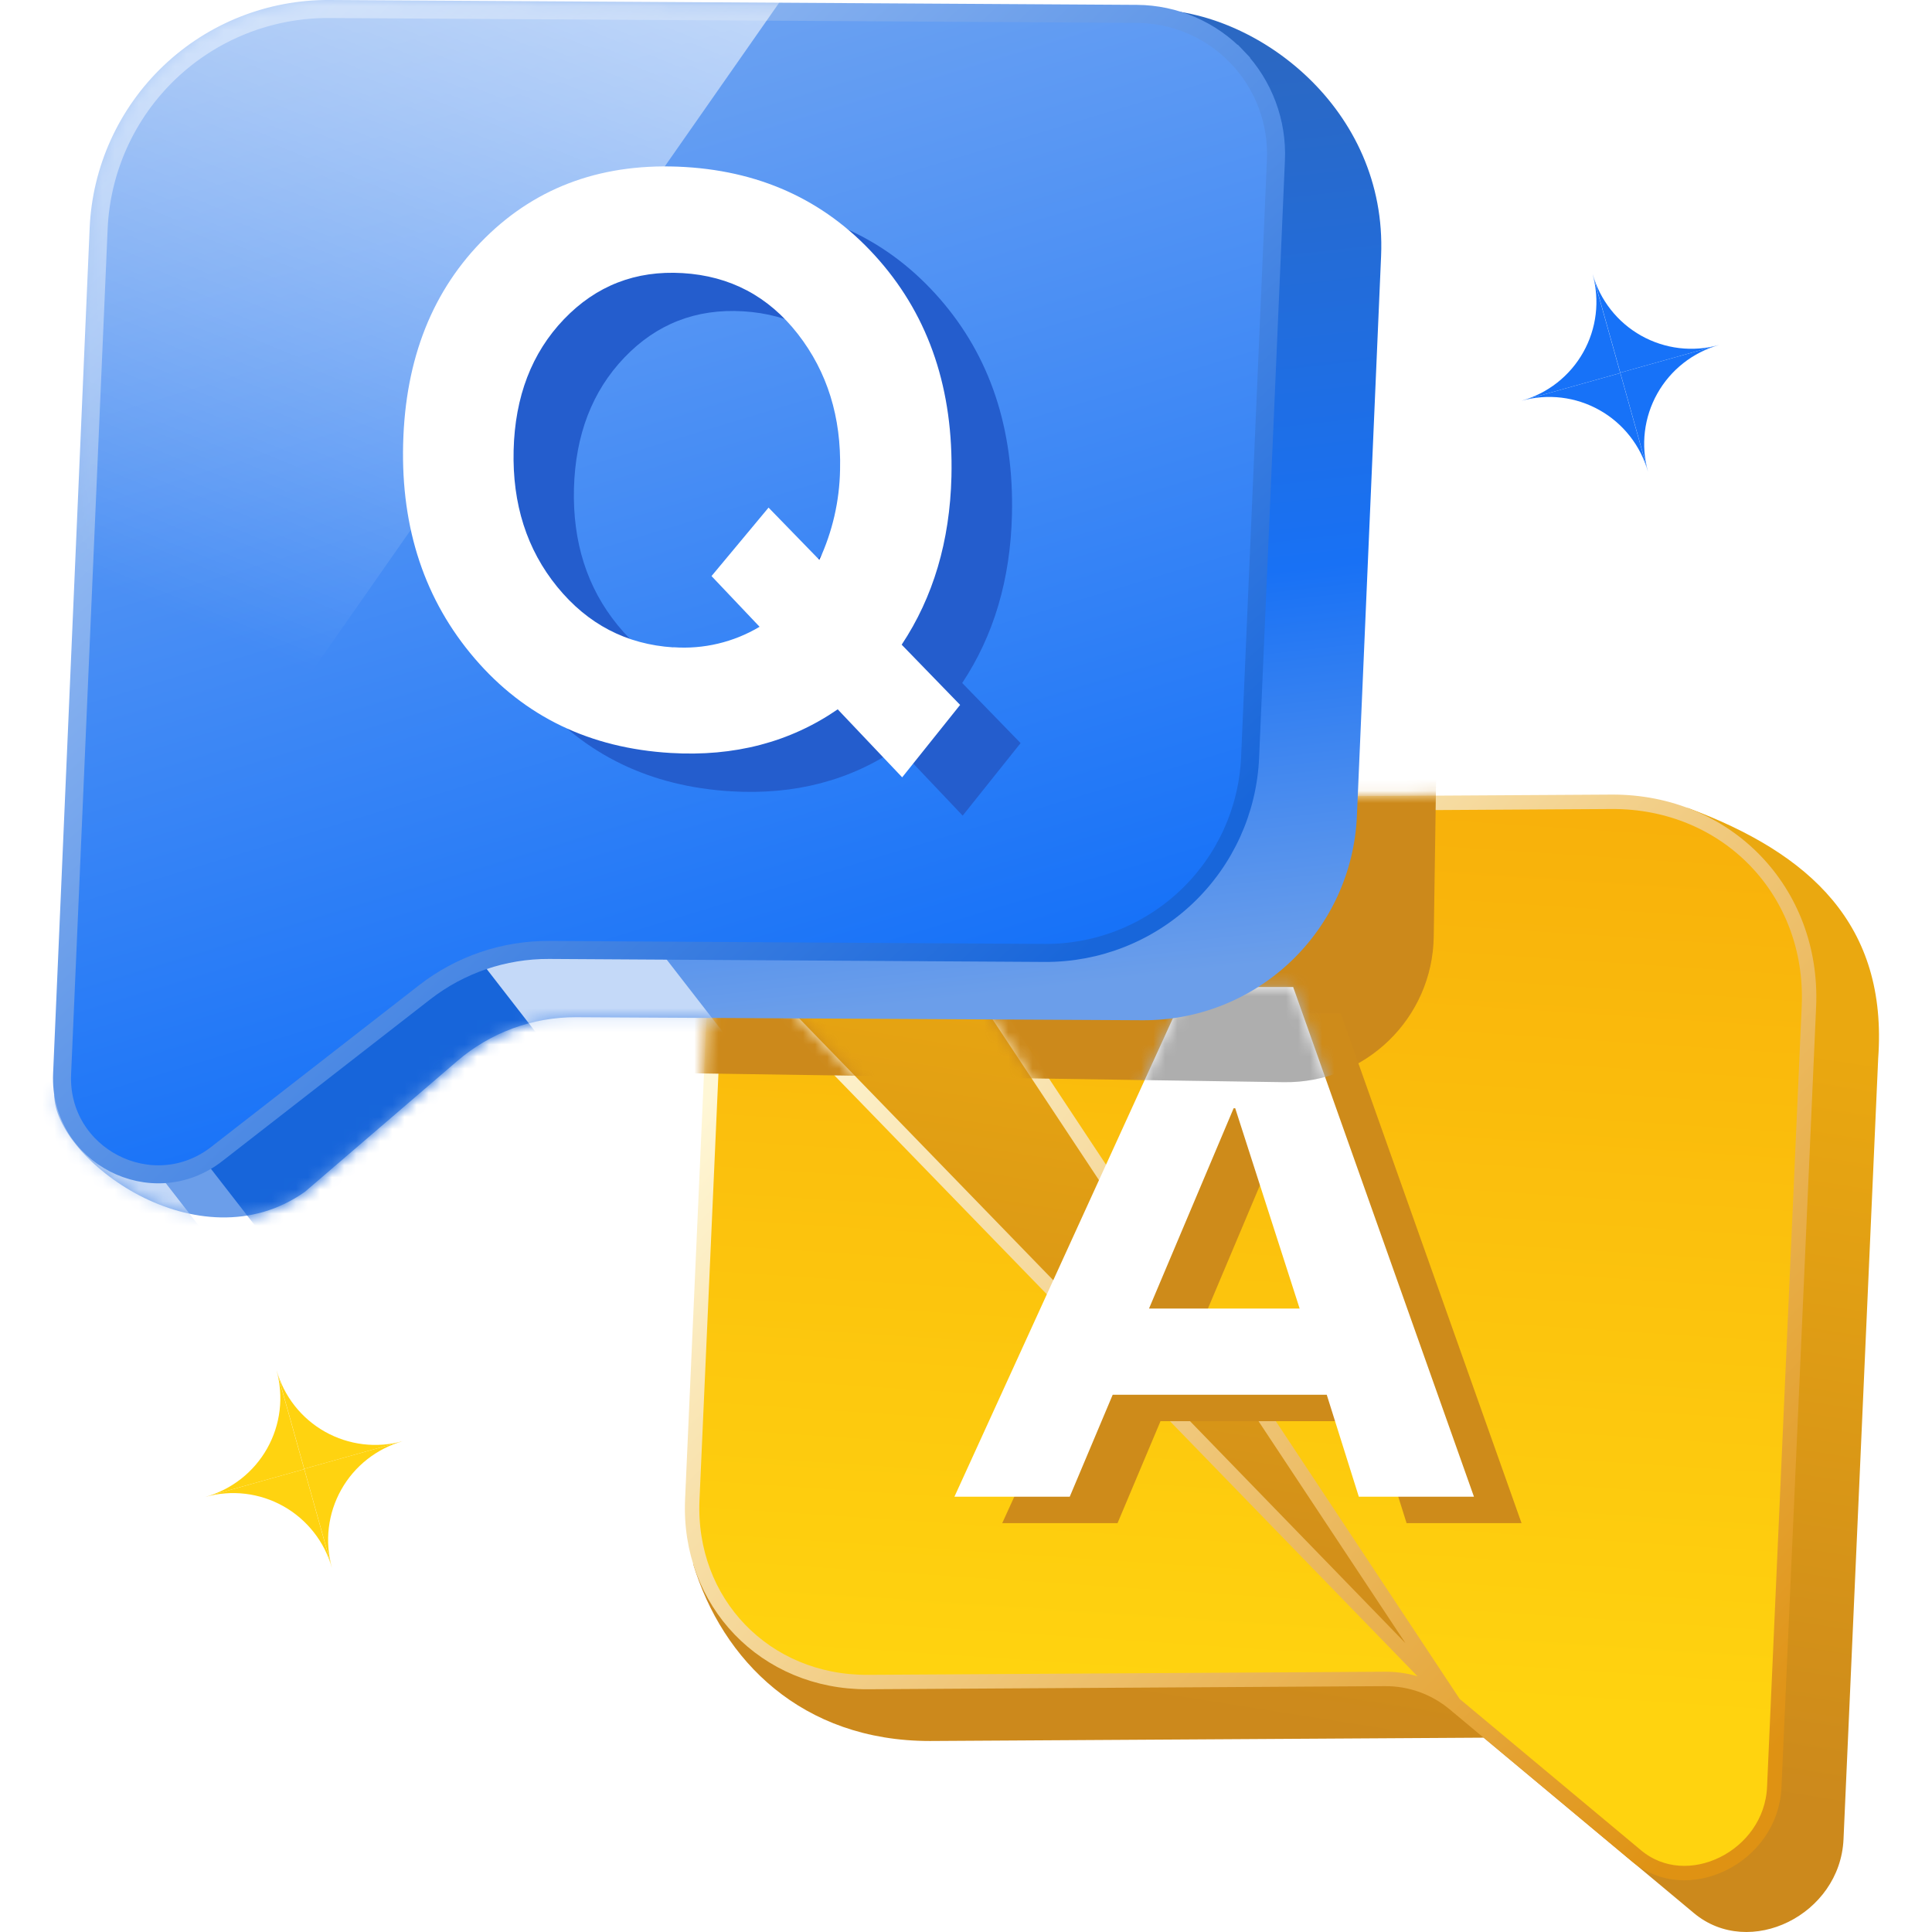 <svg width="160" height="160" viewBox="0 0 160 160" fill="none" xmlns="http://www.w3.org/2000/svg">
<g clip-path="url(#clip0_2525_19124)">
<path d="M139.813 66.924L76.372 70.463C69.861 70.502 64.212 75.936 63.922 82.439L57.405 129.517C59.816 137.503 66.405 144.182 77.014 144.182L122.875 143.907L140.285 158.437C144.889 162.281 152.395 158.575 152.672 152.32L153.093 142.845L155.543 87.664C156.349 76.56 149.891 70.672 139.813 66.924Z" fill="url(#paint0_linear_2525_19124)"/>
<path d="M71.234 66.775L71.234 66.775C65.04 66.812 59.652 71.995 59.376 78.18L71.234 66.775ZM71.234 66.775L133.48 66.402C143.024 66.356 150.225 73.832 149.807 83.356L147.357 138.536L146.937 148.008C146.809 150.892 145.015 153.203 142.697 154.347C140.38 155.492 137.614 155.438 135.525 153.694L135.525 153.694L120.434 141.101L71.234 66.775ZM57.332 124.202L59.376 78.18L120.434 141.101C118.829 139.759 116.801 139.03 114.709 139.043C114.709 139.043 114.709 139.043 114.709 139.043L71.868 139.3C63.367 139.351 56.956 132.691 57.332 124.202C57.332 124.202 57.332 124.202 57.332 124.202Z" fill="url(#paint1_linear_2525_19124)" stroke="url(#paint2_linear_2525_19124)" stroke-width="1.194"/>
<mask id="mask0_2525_19124" style="mask-type:alpha" maskUnits="userSpaceOnUse" x="56" y="65" width="95" height="91">
<path d="M71.235 66.775L71.234 66.775C65.041 66.812 59.653 71.995 59.377 78.18L71.235 66.775ZM71.235 66.775L133.481 66.402C143.025 66.356 150.226 73.832 149.808 83.356L147.358 138.536L146.938 148.008C146.81 150.892 145.016 153.203 142.698 154.347C140.381 155.492 137.615 155.438 135.526 153.694L135.526 153.694L120.435 141.101L71.235 66.775ZM57.333 124.202L59.377 78.18L120.435 141.101C118.83 139.759 116.802 139.03 114.71 139.043C114.71 139.043 114.71 139.043 114.71 139.043L71.869 139.3C63.368 139.351 56.957 132.691 57.333 124.202C57.333 124.202 57.333 124.202 57.333 124.202Z" fill="url(#paint3_linear_2525_19124)" stroke="url(#paint4_linear_2525_19124)" stroke-width="1.194"/>
</mask>
<g mask="url(#mask0_2525_19124)">
<g filter="url(#filter0_f_2525_19124)">
<rect x="42.252" y="50.19" width="76.887" height="38.465" rx="12.235" transform="rotate(0.861 42.252 50.19)" fill="#CC891B"/>
</g>
</g>
<path d="M116.487 126.138L113.831 117.696H96.108L92.551 126.138H83.001L102.273 83.93H111.032L126.007 126.138H116.487ZM99.11 110.564H111.572L106.236 93.978H106.105L99.11 110.564Z" fill="#CE8B1A"/>
<path d="M112.531 123.949L109.875 115.506H92.149L88.592 123.949H79.043L98.315 81.74H107.094L122.066 123.949H112.531ZM95.157 108.368H107.631L102.296 91.782H102.164L95.157 108.368Z" fill="white"/>
<mask id="mask1_2525_19124" style="mask-type:alpha" maskUnits="userSpaceOnUse" x="79" y="81" width="44" height="43">
<path d="M112.531 123.949L109.875 115.506H92.149L88.591 123.949H79.042L98.314 81.74H107.093L122.065 123.949H112.531ZM95.157 108.368H107.631L102.295 91.782H102.164L95.157 108.368Z" fill="white"/>
</mask>
<g mask="url(#mask1_2525_19124)">
<g filter="url(#filter1_f_2525_19124)">
<rect x="42.25" y="50.19" width="76.887" height="38.465" rx="12.235" transform="rotate(0.861 42.25 50.19)" fill="#AEAEAE"/>
</g>
</g>
<path d="M95.413 0.785L35.374 4.82C30.263 4.79 25.34 6.743 21.638 10.267C17.936 13.791 15.745 18.613 15.523 23.719L12.918 84L4.496 90.681C4.496 95.975 16.433 104.937 25.257 98.697L37.872 87.864C40.612 85.512 44.108 84.226 47.719 84.241L94.616 84.492C99.188 84.519 103.592 82.774 106.903 79.622C110.214 76.47 112.174 72.157 112.372 67.59L114.377 21.185C114.888 9.013 104.094 0.836 95.413 0.785Z" fill="url(#paint5_linear_2525_19124)"/>
<mask id="mask2_2525_19124" style="mask-type:alpha" maskUnits="userSpaceOnUse" x="4" y="0" width="111" height="101">
<path d="M95.413 0.785L35.374 4.82C30.263 4.79 25.34 6.743 21.638 10.267C17.936 13.791 15.745 18.613 15.523 23.719L12.918 84L4.497 90.681C4.497 95.975 16.433 104.937 25.258 98.697L37.872 87.864C40.612 85.512 44.108 84.226 47.72 84.241L94.616 84.492C99.188 84.519 103.592 82.774 106.903 79.622C110.214 76.47 112.175 72.157 112.372 67.59L114.378 21.185C114.888 9.013 104.094 0.836 95.413 0.785Z" fill="url(#paint6_linear_2525_19124)"/>
</mask>
<g mask="url(#mask2_2525_19124)">
<g filter="url(#filter2_f_2525_19124)">
<rect width="29.332" height="46.353" transform="matrix(0.79 -0.613 0.613 0.79 5.128 80.894)" fill="#1765DA"/>
</g>
<g filter="url(#filter3_f_2525_19124)">
<rect width="12.255" height="46.353" transform="matrix(0.79 -0.613 0.613 0.79 34.234 72.424)" fill="#C4D9F8"/>
</g>
<g filter="url(#filter4_f_2525_19124)">
<rect width="10.573" height="46.353" transform="matrix(0.79 -0.613 0.613 0.79 -4.727 91.445)" fill="#C4D9F8"/>
</g>
</g>
<path d="M27.273 0.746L27.273 0.746L94.163 1.149C94.163 1.149 94.163 1.149 94.164 1.149C95.721 1.16 97.261 1.485 98.691 2.104C100.12 2.724 101.411 3.625 102.484 4.754L103.025 4.239L102.484 4.754C103.558 5.883 104.393 7.216 104.94 8.675C105.487 10.134 105.734 11.688 105.667 13.245L103.528 62.729C103.528 62.729 103.528 62.729 103.528 62.729C103.338 67.103 101.46 71.233 98.289 74.252C95.117 77.271 90.9 78.943 86.521 78.918L45.477 78.67L45.476 78.67C41.743 78.651 38.113 79.886 35.166 82.178L17.965 95.559L17.965 95.56C12.625 99.722 4.851 95.713 5.143 88.938L5.564 79.218L4.819 79.186L5.564 79.218L8.169 18.938L8.169 18.937C8.38 14.022 10.489 9.38 14.052 5.988C17.614 2.595 22.354 0.717 27.273 0.746Z" fill="url(#paint7_linear_2525_19124)" stroke="url(#paint8_linear_2525_19124)" stroke-width="1.492"/>
<path d="M84.521 61.541L79.725 67.548L74.387 61.917C70.426 64.64 65.815 65.846 60.555 65.534C53.868 65.136 48.459 62.528 44.327 57.709C40.195 52.891 38.217 46.968 38.394 39.941C38.567 32.867 40.833 27.175 45.192 22.866C49.551 18.556 55.074 16.603 61.76 17.005C68.326 17.402 73.684 19.984 77.836 24.748C81.988 29.513 83.978 35.482 83.805 42.654C83.673 47.989 82.301 52.626 79.686 56.563L84.521 61.541ZM60.776 56.766C63.273 56.945 65.766 56.353 67.917 55.071L63.933 50.872L68.66 45.202L72.865 49.532C73.951 47.193 74.535 44.651 74.578 42.072C74.685 37.709 73.522 33.962 71.089 30.83C68.656 27.699 65.473 26.016 61.54 25.781C57.65 25.548 54.374 26.824 51.71 29.607C49.046 32.39 47.653 36.006 47.532 40.454C47.42 44.903 48.625 48.674 51.146 51.767C53.666 54.861 56.876 56.531 60.776 56.778V56.766Z" fill="#245DCD"/>
<path d="M79.513 58.377L74.715 64.375L69.376 58.744C65.419 61.468 60.809 62.672 55.547 62.358C48.856 61.96 43.446 59.353 39.316 54.536C35.186 49.72 33.209 43.797 33.386 36.768C33.562 29.69 35.828 23.998 40.184 19.693C44.541 15.387 50.064 13.434 56.753 13.832C63.318 14.23 68.675 16.811 72.826 21.576C76.976 26.34 78.965 32.309 78.794 39.481C78.661 44.817 77.287 49.453 74.673 53.39L79.513 58.377ZM55.768 53.602C58.265 53.781 60.756 53.189 62.906 51.907L58.925 47.708L63.649 42.038L67.857 46.368C68.941 44.028 69.524 41.487 69.57 38.908C69.677 34.545 68.513 30.798 66.078 27.666C63.643 24.535 60.46 22.852 56.529 22.617C52.639 22.384 49.363 23.66 46.699 26.443C44.035 29.226 42.647 32.842 42.536 37.291C42.425 41.741 43.629 45.512 46.15 48.604C48.67 51.695 51.877 53.365 55.768 53.614V53.602Z" fill="white"/>
<mask id="mask3_2525_19124" style="mask-type:alpha" maskUnits="userSpaceOnUse" x="4" y="0" width="103" height="98">
<path d="M27.273 0.746L27.273 0.746L94.163 1.149C94.164 1.149 94.164 1.149 94.164 1.149C95.722 1.16 97.261 1.485 98.691 2.104C100.121 2.724 101.411 3.625 102.485 4.754L103.025 4.239L102.485 4.754C103.558 5.883 104.394 7.216 104.94 8.675C105.487 10.134 105.735 11.688 105.668 13.245L103.528 62.729C103.528 62.729 103.528 62.729 103.528 62.729C103.338 67.103 101.46 71.233 98.289 74.252C95.118 77.271 90.9 78.943 86.522 78.918L45.477 78.67L45.476 78.67C41.744 78.651 38.113 79.886 35.167 82.178L17.966 95.559L17.965 95.56C12.625 99.722 4.852 95.713 5.144 88.938L5.564 79.218L4.819 79.186L5.564 79.218L8.169 18.938L8.169 18.937C8.38 14.022 10.489 9.38 14.052 5.988C17.615 2.595 22.354 0.717 27.273 0.746Z" fill="url(#paint9_linear_2525_19124)" stroke="url(#paint10_linear_2525_19124)" stroke-width="1.492"/>
</mask>
<g mask="url(#mask3_2525_19124)">
<rect width="54.577" height="116.125" transform="matrix(0.82 0.573 -0.573 0.82 25.465 -39.193)" fill="url(#paint11_linear_2525_19124)"/>
</g>
<path d="M33.373 119.348L25.194 121.641L27.488 129.826C26.879 127.656 27.157 125.333 28.26 123.368C29.364 121.403 31.203 119.957 33.373 119.348Z" fill="#FFD310"/>
<path d="M33.375 119.346L25.196 121.64L22.902 113.461C23.203 114.535 23.713 115.54 24.402 116.417C25.091 117.294 25.947 118.027 26.919 118.573C27.892 119.12 28.963 119.469 30.07 119.602C31.178 119.735 32.301 119.648 33.375 119.346Z" fill="#FFD310"/>
<path d="M17.015 123.966L25.195 121.672L27.488 129.857C27.188 128.782 26.679 127.777 25.989 126.899C25.3 126.022 24.445 125.288 23.473 124.741C22.5 124.194 21.429 123.844 20.321 123.711C19.213 123.578 18.09 123.664 17.015 123.966Z" fill="#FFD310"/>
<path d="M17.015 123.965L25.195 121.671L22.901 113.492C23.202 114.566 23.289 115.689 23.156 116.797C23.024 117.905 22.674 118.975 22.128 119.948C21.581 120.92 20.848 121.776 19.971 122.465C19.094 123.154 18.09 123.664 17.015 123.965Z" fill="#FFD310"/>
<path d="M142.364 28.57L134.185 30.864L136.479 39.049C135.87 36.879 136.148 34.556 137.252 32.591C138.356 30.626 140.195 29.18 142.364 28.57Z" fill="#1772F8"/>
<path d="M142.366 28.569L134.187 30.863L131.894 22.684C132.195 23.758 132.704 24.762 133.394 25.639C134.083 26.517 134.938 27.249 135.911 27.796C136.883 28.342 137.954 28.692 139.062 28.825C140.169 28.957 141.292 28.87 142.366 28.569Z" fill="#1772F8"/>
<path d="M126.007 33.188L134.186 30.895L136.48 39.08C136.179 38.005 135.67 37 134.981 36.122C134.292 35.244 133.437 34.511 132.464 33.964C131.492 33.417 130.421 33.066 129.313 32.933C128.205 32.8 127.081 32.887 126.007 33.188Z" fill="#1772F8"/>
<path d="M126.007 33.188L134.186 30.894L131.892 22.715C132.194 23.789 132.281 24.912 132.148 26.02C132.015 27.127 131.666 28.198 131.119 29.171C130.573 30.143 129.84 30.998 128.963 31.688C128.085 32.377 127.081 32.887 126.007 33.188Z" fill="#1772F8"/>
</g>
<defs>
<filter id="filter0_f_2525_19124" x="32.306" y="40.822" width="96.191" height="58.351" filterUnits="userSpaceOnUse" color-interpolation-filters="sRGB">
<feFlood flood-opacity="0" result="BackgroundImageFix"/>
<feBlend mode="normal" in="SourceGraphic" in2="BackgroundImageFix" result="shape"/>
<feGaussianBlur stdDeviation="4.775" result="effect1_foregroundBlur_2525_19124"/>
</filter>
<filter id="filter1_f_2525_19124" x="32.305" y="40.822" width="96.191" height="58.351" filterUnits="userSpaceOnUse" color-interpolation-filters="sRGB">
<feFlood flood-opacity="0" result="BackgroundImageFix"/>
<feBlend mode="normal" in="SourceGraphic" in2="BackgroundImageFix" result="shape"/>
<feGaussianBlur stdDeviation="4.775" result="effect1_foregroundBlur_2525_19124"/>
</filter>
<filter id="filter2_f_2525_19124" x="-8.897" y="48.884" width="79.644" height="82.653" filterUnits="userSpaceOnUse" color-interpolation-filters="sRGB">
<feFlood flood-opacity="0" result="BackgroundImageFix"/>
<feBlend mode="normal" in="SourceGraphic" in2="BackgroundImageFix" result="shape"/>
<feGaussianBlur stdDeviation="7.013" result="effect1_foregroundBlur_2525_19124"/>
</filter>
<filter id="filter3_f_2525_19124" x="25.281" y="55.958" width="56.008" height="62.036" filterUnits="userSpaceOnUse" color-interpolation-filters="sRGB">
<feFlood flood-opacity="0" result="BackgroundImageFix"/>
<feBlend mode="normal" in="SourceGraphic" in2="BackgroundImageFix" result="shape"/>
<feGaussianBlur stdDeviation="4.476" result="effect1_foregroundBlur_2525_19124"/>
</filter>
<filter id="filter4_f_2525_19124" x="-13.679" y="76.01" width="54.679" height="61.005" filterUnits="userSpaceOnUse" color-interpolation-filters="sRGB">
<feFlood flood-opacity="0" result="BackgroundImageFix"/>
<feBlend mode="normal" in="SourceGraphic" in2="BackgroundImageFix" result="shape"/>
<feGaussianBlur stdDeviation="4.476" result="effect1_foregroundBlur_2525_19124"/>
</filter>
<linearGradient id="paint0_linear_2525_19124" x1="114.589" y1="80.923" x2="104.848" y2="142.633" gradientUnits="userSpaceOnUse">
<stop stop-color="#EAA810"/>
<stop offset="1" stop-color="#CC891C"/>
</linearGradient>
<linearGradient id="paint1_linear_2525_19124" x1="101.397" y1="139.643" x2="106.276" y2="65.954" gradientUnits="userSpaceOnUse">
<stop stop-color="#FFD30F"/>
<stop offset="1" stop-color="#F8B10B"/>
</linearGradient>
<linearGradient id="paint2_linear_2525_19124" x1="62.922" y1="86.354" x2="136.813" y2="155.717" gradientUnits="userSpaceOnUse">
<stop stop-color="#FFF7D6"/>
<stop offset="1" stop-color="#DF9213"/>
</linearGradient>
<linearGradient id="paint3_linear_2525_19124" x1="101.398" y1="139.643" x2="106.277" y2="65.954" gradientUnits="userSpaceOnUse">
<stop stop-color="#FFD30F"/>
<stop offset="1" stop-color="#F8B10B"/>
</linearGradient>
<linearGradient id="paint4_linear_2525_19124" x1="62.923" y1="86.354" x2="136.814" y2="155.717" gradientUnits="userSpaceOnUse">
<stop stop-color="#FFE98B"/>
<stop offset="1" stop-color="#DF9213"/>
</linearGradient>
<linearGradient id="paint5_linear_2525_19124" x1="62.807" y1="84.54" x2="54.377" y2="10.508" gradientUnits="userSpaceOnUse">
<stop stop-color="#6B9EEA"/>
<stop offset="0.432" stop-color="#1871F5"/>
<stop offset="1" stop-color="#2B68C3"/>
</linearGradient>
<linearGradient id="paint6_linear_2525_19124" x1="62.808" y1="84.54" x2="54.377" y2="10.508" gradientUnits="userSpaceOnUse">
<stop stop-color="#6B9EEA"/>
<stop offset="0.512" stop-color="#1871F5"/>
<stop offset="1" stop-color="#095BD6"/>
</linearGradient>
<linearGradient id="paint7_linear_2525_19124" x1="39.215" y1="-2.787" x2="65.711" y2="84.808" gradientUnits="userSpaceOnUse">
<stop stop-color="#75A7F1"/>
<stop offset="1" stop-color="#1772F8"/>
</linearGradient>
<linearGradient id="paint8_linear_2525_19124" x1="17.079" y1="2.841" x2="88.907" y2="79.806" gradientUnits="userSpaceOnUse">
<stop stop-color="#B1CEF8"/>
<stop offset="1" stop-color="#1866DA"/>
</linearGradient>
<linearGradient id="paint9_linear_2525_19124" x1="39.215" y1="-2.787" x2="65.712" y2="84.808" gradientUnits="userSpaceOnUse">
<stop stop-color="#75A7F1"/>
<stop offset="1" stop-color="#1772F8"/>
</linearGradient>
<linearGradient id="paint10_linear_2525_19124" x1="17.079" y1="2.841" x2="88.907" y2="79.806" gradientUnits="userSpaceOnUse">
<stop stop-color="#B1CEF8"/>
<stop offset="1" stop-color="#1866DA"/>
</linearGradient>
<linearGradient id="paint11_linear_2525_19124" x1="15.471" y1="-6.531" x2="35.255" y2="81.925" gradientUnits="userSpaceOnUse">
<stop stop-color="white" stop-opacity="0.8"/>
<stop offset="1" stop-color="white" stop-opacity="0"/>
</linearGradient>
<clipPath id="clip0_2525_19124">
<rect width="160" height="160" fill="white"/>
</clipPath>
</defs>
</svg>
